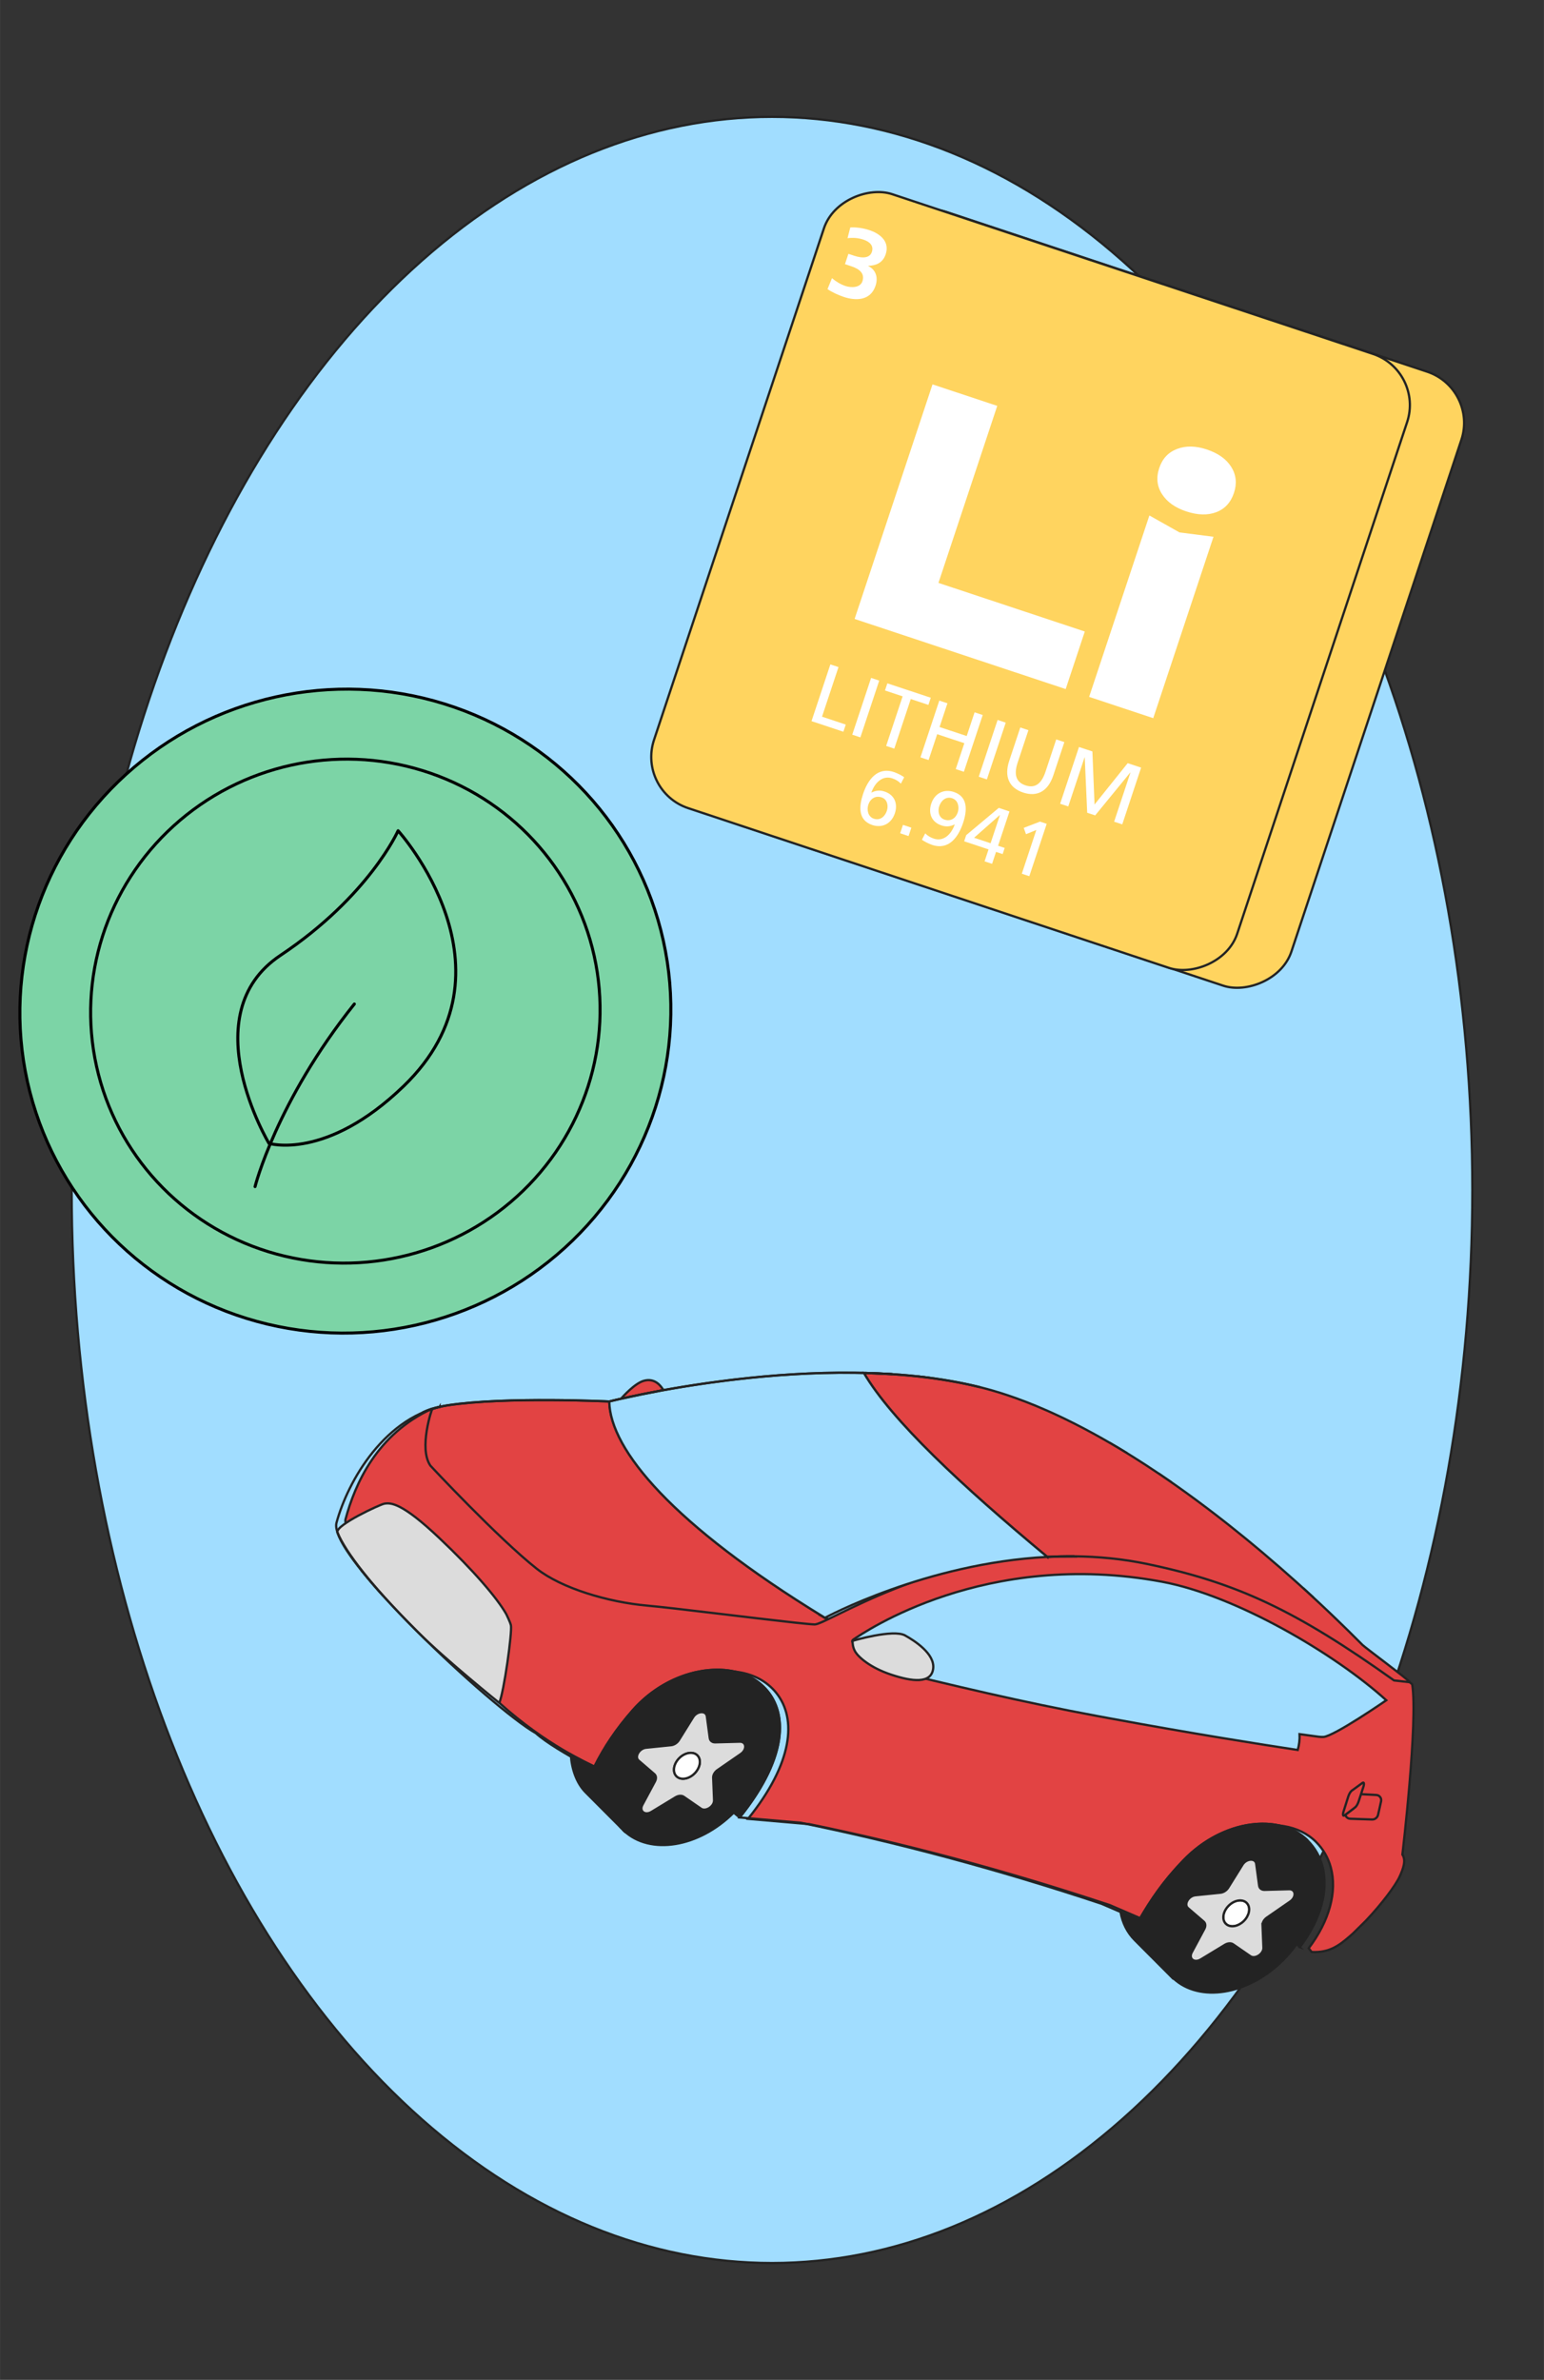<?xml version="1.0" encoding="UTF-8"?>
<svg xmlns="http://www.w3.org/2000/svg" width="17.992cm" height="27.728cm" viewBox="0 0 510 786">
  <rect x="0" y="0" width="510" height="786" fill="#333333" stroke="none"/>
  <g style="isolation:isolate;">
    <g id="Calque_1">
      <ellipse cx="255" cy="393" rx="231.343" ry="354.408" style="fill:#a1ddff; stroke:#232323; stroke-miterlimit:10; stroke-width:.75px;"></ellipse>
      <g style="mix-blend-mode:multiply; opacity:.9;">
        <path d="m205.903,604.447l.182.18.002-.004c-.06-.058-.124-.119-.184-.177Zm-.255-.256c.029.031.058.062.091.095.041.043.081.08.124.119l-.214-.213Zm-85.685-84.942c-.034-.006-.068-.011-.103-.017,1.978,2.45,4.217,5.051,6.639,7.73-2.459-2.738-4.642-5.32-6.537-7.713Z" style="fill:#fff; stroke:#232323; stroke-miterlimit:10; stroke-width:.75px;"></path>
      </g>
      <path d="m273.827,535.188c-.28.298-4.295,2.952-8.291,2.852-3.883-.1-87.591,4.088-93.899-17.123-.004-.002-53.332-29.97-32.128-54.358,1.815-.793,3.709-1.437,5.678-1.906l.002-.004c.864-.204,1.742-.375,2.633-.512,19.137-2.929,53.419-1.272,53.419-1.272.291,16.051,21.191,40.753,70.492,70.973.195.117,1.897,1.226,2.093,1.349Z" style="fill:#e24343; stroke:#232323; stroke-miterlimit:10; stroke-width:.75px;"></path>
      <path d="m119.962,519.249c-4.298-5.412-7.142-9.851-8.445-12.998,1.125,3.251,4.149,7.784,8.342,12.981,1.978,2.45,4.217,5.051,6.639,7.73-2.459-2.738-4.642-5.32-6.537-7.713Zm310.506,5.28c1.118,1.018,2.226,2.03,3.318,3.038-1.092-1.008-2.197-2.023-3.318-3.038Zm-47.683-37.818c1.38.931,2.758,1.874,4.133,2.83-1.369-.957-2.751-1.902-4.133-2.83Zm-28.002,27.289c-2.982-.028-5.935.04-8.854.194.019.016.042.033.061.049,2.545-.173,5.468-.189,8.847-.198-.019-.016-.035-.029-.054-.045Zm11.669-37.546c1.973,1.147,3.945,2.327,5.911,3.535-1.963-1.212-3.936-2.392-5.911-3.535Zm-161.319-14.503c-1.537.344-2.646.607-3.276.763,1.078-.249,2.162-.493,3.249-.732,4.266-.95,8.595-1.845,13.01-2.671-5.61,1.026-10.064,1.975-12.982,2.64Zm66.603,71.888c.195.117.393.237.589.36.027-.031.041-.047.041-.047l-.63-.313Zm31.472-79.253c1.292.143,2.578.296,3.861.462-1.281-.17-2.571-.325-3.861-.462Zm-9.219-.787c-.879-.054-1.762-.101-2.645-.148-.439-.02-.882-.041-1.321-.061s-.878-.039-1.319-.055-.882-.032-1.323-.048l-.943-.025c-.227-.005-.456-.015-.685-.017l9.013.405c-.259-.014-.52-.034-.777-.051Zm162.168,139.574c.225-1.029-.522-2.015-1.574-2.07l-5.059-.274-.264.804,4.358.14,1.949,4.047.59-2.647Zm-7.083,4.607l-2.067-.531.118-1.71-2.781,2.096c.171.718.805,1.283,1.597,1.31l3.336.121-.203-1.286Z" style="fill:#fff; stroke:#232323; stroke-miterlimit:10; stroke-width:.75px;"></path>
      <path d="m451.273,634.252c5.084-5.384,9.692-11.486,11.048-14.468,1.187-2.616,2.193-5.36.912-7.279,0,0,5.202-43.987,3.241-56.238l-4.233-3.542c-32.398-23.069-50.458-30.901-80.17-37.573-9.203-2.066-28.149-2.487-28.13-2.471-46.37.226-80.861,23.913-84.857,23.813-3.883-.1-30.117-3.406-45.827-5.203-.126-.017-.255-.03-.377-.045-3.848-.436-7.036-.781-9.063-.96-12.9-1.131-28.368-5.73-36.55-12.204l-.007-.004c-12.716-10.062-34.965-33.837-35.101-34.032-3.944-5.7.491-18.749.667-18.849-18.324,8.389-25.552,24.844-28.716,36.619-.217.813.513,2.948.919,4.192-.512-2.446,10.525-8.122,11.979-8.43,2.274-.475,6.069-.206,18.238,11.303,11.242,10.63,18.305,18.375,21.301,23.685l.004.002c.781,1.381,1.287,2.599,1.522,3.659.479,2.163-3.172,25.531-3.057,26.253,15.42,13.92,29.331,19.869,30.896,20.747l3.276.898c3.318-6.67,7.148-12.659,12.545-18.795,4.504-5.12,9.944-8.778,15.527-10.964l.008-.005c1.103-.431,2.196-.802,3.298-1.117,1.087-.314,2.174-.571,3.251-.768l.004.002.006-.001c.985-.194,1.954-.328,2.922-.419,1.135-.112,2.255-.158,3.356-.14l.004.002c.08-.001.151-.002.229.001,5.18.114,9.899,1.622,13.429,4.52,1.005.826,1.911,1.74,2.703,2.738,6.729,8.458,5.524,22.976-9.386,41.528l20.227,1.752c31.335,6.407,64.287,15.11,99.295,26.745l6.294,2.711,6.147,2.649c3.87-6.683,7.75-12.362,13.588-18.595.366-.389.737-.779,1.116-1.174,1.577-1.63,3.237-3.094,4.956-4.393,5.435-4.111,11.441-6.55,17.147-7.337,2.424-.337,4.791-.374,7.044-.116.414.047.825.107,1.232.174l.004.002c4.142.691,7.814,2.428,10.58,5.203,2.398,2.407,4.004,5.256,4.856,8.386,2.183,8.011-.459,17.731-7.292,26.728l.989,1.248c5.798.261,8.926-2.007,12.693-5.287.313-.274.633-.558.951-.848l4.365-4.304Z" style="fill:#e24343; stroke:#232323; stroke-miterlimit:10; stroke-width:.75px;"></path>
      <path d="m219.122,459.126c-.121.023-.237.045-.357.065-.221.041-.436.081-.651.12-4.415.826-8.744,1.721-13.01,2.671.01-.008.016-.019.027-.031.704-.803,4.533-5.056,7.494-5.908,3.615-1.041,5.658,1.597,6.497,3.082Z" style="fill:#e24343; stroke:#232323; stroke-miterlimit:10; stroke-width:.75px;"></path>
      <path d="m410.873,634.44c-1.76,1.759-4.18,2.243-5.637,1.202-.12-.084-.233-.182-.337-.284-1.392-1.397-.975-4.069.934-5.972,1.905-1.904,4.583-2.315,5.974-.918.105.103.198.218.281.341,1.039,1.455.55,3.871-1.215,5.631Z" style="fill:#fff; stroke:#232323; stroke-miterlimit:10; stroke-width:.75px;"></path>
      <path d="m244.312,600.25l-1.957-1.603c11.504-11.496,14.137-27.572,6.021-36.204-.109-.119-.224-.237-.337-.35-2.154-2.162-4.812-3.617-7.772-4.397-3.894-1.021-8.31-.875-12.778.375-3.084.861-6.196,2.249-9.179,4.134l-.002.004c-2.396,1.512-4.71,3.353-6.863,5.499-4.839,4.823-8.109,10.455-9.674,16.009l-.002.004c-1.252,4.431-1.419,8.811-.427,12.689.727,2.852,2.081,5.433,4.088,7.557l-11.949-11.978c-3.114-3.122-4.666-7.931-4.928-12.527,1.539.891,3.312,1.741,4.877,2.62l2.869,1.406c3.318-6.67,7.268-12.479,12.665-18.615,4.504-5.12,9.944-8.778,15.527-10.964l.008-.005c1.103-.431,2.196-.802,3.298-1.117,1.087-.314,2.174-.571,3.251-.768l.004.002.006-.001c.985-.194,1.954-.328,2.922-.419,1.135-.112,2.255-.158,3.356-.14l.004.002c.08-.001.151-.002.229.001,5.18.114,9.899,1.622,13.429,4.52,1.005.826,1.911,1.74,2.703,2.738,6.729,8.458,5.524,22.976-9.386,41.528Z" style="fill:#232323; stroke:#232323; stroke-miterlimit:10; stroke-width:.75px;"></path>
      <path d="m206.086,604.624l-.002.004-.182-.18c.06.058.124.119.184.177Z" style="fill:#fff; stroke:#232323; stroke-miterlimit:10; stroke-width:.75px;"></path>
      <path d="m429.359,643.098l-1.032-1.079c.648-.924,1.25-1.866,1.799-2.815,5.842-10.088,6.03-21.343-.32-28.066l-.017-.019c-.094-.097-.188-.203-.285-.301-.129-.126-.257-.252-.392-.377-.005-.008-.012-.012-.019-.016-2.107-1.976-4.665-3.312-7.486-4.04-3.892-.992-8.293-.823-12.747.435-3.586,1.015-7.201,2.737-10.616,5.132-1.791,1.253-3.52,2.691-5.16,4.308-.06.055-.118.115-.174.171-4.81,4.797-8.075,10.395-9.651,15.92-1.283,4.493-1.452,8.933-.434,12.854.768,2.969,2.216,5.637,4.377,7.804.105.103.209.206.316.305l-.078.077-12.604-12.638c-2.518-2.523-4.071-5.731-4.709-9.296l6.147,2.649c3.87-6.683,7.75-12.362,13.588-18.595.366-.389.737-.779,1.116-1.174,1.577-1.63,3.237-3.094,4.956-4.393,5.435-4.111,11.441-6.55,17.147-7.337,2.424-.337,4.791-.374,7.044-.116.414.047.825.107,1.232.174l.004.002c4.142.691,7.814,2.428,10.58,5.203,2.398,2.407,4.004,5.256,4.856,8.386,2.183,8.011-.605,17.844-7.439,26.841Z" style="fill:#232323; stroke:#232323; stroke-miterlimit:10; stroke-width:.75px;"></path>
      <path d="m429.789,611.118l-.677-.678c.134.125.263.251.392.377.098.099.191.205.285.301Z" style="fill:#fff; stroke:#232323; stroke-miterlimit:10; stroke-width:.75px;"></path>
      <path d="m429.504,610.817c-.129-.126-.257-.252-.392-.377l.677.678c-.094-.097-.188-.203-.285-.301Zm-1.207,31.245c.014-.016.022-.03.03-.044" style="fill:#fff; stroke:#232323; stroke-miterlimit:10; stroke-width:.75px;"></path>
      <path d="m428.327,642.018c.648-.924,1.25-1.866,1.799-2.815,5.842-10.088,6.03-21.343-.32-28.066l-.017-.019-.677-.678c-.005-.008-.012-.012-.019-.016-2.107-1.976-4.665-3.312-7.486-4.04-3.892-.992-8.293-.823-12.747.435-3.586,1.015-7.201,2.737-10.616,5.132-1.791,1.253-3.52,2.691-5.16,4.308-.06.055-.118.115-.174.171-4.81,4.797-8.075,10.395-9.651,15.92-1.283,4.493-1.452,8.933-.434,12.854.768,2.969,2.216,5.637,4.377,7.804.105.103.209.206.316.305,8.609,8.185,24.738,5.589,36.278-5.92,1.695-1.688,3.199-3.482,4.501-5.333m-3.924-4.3c-.037.063-.075.121-.109.181-1.185,1.932-2.645,3.798-4.38,5.529-8.58,8.554-20.557,10.51-27.003,4.497-.11-.101-.215-.204-.32-.307-.612-.612-1.147-1.284-1.611-1.998-4.322-6.707-2.006-17.448,5.873-25.31.93-.925,1.901-1.775,2.899-2.544.86-.666,1.743-1.276,2.644-1.819,6.841-4.165,14.497-4.827,19.719-1.479.737.469,1.431,1.021,2.06,1.653.105.103.207.209.304.317,4.746,5.118,4.493,13.689-.077,21.281Z" style="fill:#232323; stroke:#232323; stroke-miterlimit:10; stroke-width:.75px;"></path>
      <path d="m424.45,616.482c-.097-.108-.2-.214-.304-.317-.629-.632-1.323-1.184-2.06-1.653-5.222-3.348-12.878-2.686-19.719,1.479-.901.543-1.784,1.153-2.644,1.819-.999.768-1.969,1.618-2.899,2.544-7.879,7.862-10.196,18.603-5.873,25.31.464.714.999,1.386,1.611,1.998.105.103.209.206.32.307,6.446,6.013,18.422,4.057,27.003-4.497,1.734-1.731,3.195-3.597,4.38-5.529.035-.06.073-.117.109-.181,4.57-7.592,4.823-16.163.077-21.281Zm-7.412,19.337l.295,7.448c.084,2.043-2.762,3.886-4.327,2.806l-5.709-3.94c-.681-.469-1.744-.4-2.687.175l-7.936,4.816c-1.194.725-2.329.594-2.922-.026-.407-.423-.56-1.075-.304-1.832.048-.155.119-.311.204-.473l4.149-7.732c.497-.923.413-1.872-.207-2.405l-5.2-4.471c-1.424-1.228.19-4.014,2.458-4.245l8.277-.842c.987-.1,1.998-.753,2.562-1.66l1.576-2.536.698-1.116,2.444-3.929c1.297-2.078,4.28-2.27,4.542-.293l.967,7.218c.077.589.439,1.033.97,1.242.24.097.517.144.818.136l1.593-.044,6.524-.173c2.228-.056,2.456,2.614.349,4.064l-6.562,4.533-.437.301-.68.47c-.914.63-1.488,1.621-1.453,2.509Z" style="fill:#232323; stroke:#232323; stroke-miterlimit:10; stroke-width:.75px;"></path>
      <path d="m417.038,635.819c-.035-.888.539-1.879,1.453-2.509l.68-.47.437-.301,6.562-4.533c2.107-1.45,1.879-4.12-.349-4.064l-6.524.173-1.593.044c-.301.009-.578-.039-.818-.136-.531-.209-.893-.653-.97-1.242l-.967-7.218c-.263-1.977-3.245-1.785-4.542.293l-2.444,3.929-.698,1.116-1.576,2.536c-.563.908-1.575,1.561-2.562,1.66l-8.277.842c-2.268.23-3.882,3.017-2.458,4.245l5.2,4.471c.62.533.704,1.482.207,2.405l-4.149,7.732c-.085.162-.156.318-.204.473-.256.758-.103,1.409.304,1.832.593.62,1.728.752,2.922.026l7.936-4.816c.943-.575,2.006-.645,2.687-.175l5.709,3.94c1.566,1.08,4.411-.763,4.327-2.806l-.295-7.448Zm-6.165-1.379c-1.76,1.759-4.18,2.243-5.637,1.202-.12-.084-.233-.182-.337-.284-1.392-1.397-.975-4.069.934-5.972,1.905-1.904,4.583-2.315,5.974-.918.105.103.198.218.281.341,1.039,1.455.55,3.871-1.215,5.631Z" style="fill:#dcdcdc; stroke:#232323; stroke-miterlimit:10; stroke-width:.75px;"></path>
      <path d="m205.647,604.191c.029.031.058.062.091.095.041.043.081.08.124.119l-.214-.213Z" style="fill:#fff; stroke:#232323; stroke-miterlimit:10; stroke-width:.75px;"></path>
      <path d="m248.376,562.443c-.109-.119-.224-.237-.337-.35-2.154-2.162-4.812-3.617-7.772-4.397-3.894-1.021-8.31-.875-12.778.375-3.084.861-6.196,2.249-9.179,4.134l-.002.004c-2.396,1.512-4.71,3.353-6.863,5.499-4.839,4.823-8.109,10.455-9.674,16.009l-.002.004c-1.252,4.431-1.419,8.811-.427,12.689.727,2.852,2.081,5.433,4.088,7.557.043.048.084.091.127.13.03.036.062.064.091.095l.214.213c.014.017.026.029.041.043.06.058.124.119.184.177,8.615,8.142,24.719,5.54,36.245-5.953.01-.008.014-.016.023-.024,11.504-11.496,14.137-27.572,6.021-36.204Zm-9.961,32.304c-.124.125-.252.248-.374.37-8.537,8.227-20.23,10.051-26.591,4.158-.121-.107-.237-.222-.354-.336-.62-.622-1.163-1.298-1.626-2.021-3.803-5.928-2.435-14.989,3.365-22.436.766-.983,1.605-1.937,2.524-2.851,7.895-7.872,18.669-10.158,25.359-5.782.7.452,1.359.984,1.96,1.59.117.115.229.236.338.356,5.958,6.476,3.963,18.412-4.6,26.952Z" style="fill:#232323; stroke:#232323; stroke-miterlimit:10; stroke-width:.75px;"></path>
      <path d="m243.015,567.794c-.109-.119-.222-.241-.338-.356-.601-.606-1.26-1.138-1.96-1.59-6.69-4.376-17.464-2.09-25.359,5.782-.918.913-1.757,1.868-2.524,2.851-5.8,7.447-7.167,16.509-3.365,22.436.463.723,1.006,1.399,1.626,2.021.117.114.233.229.354.336,6.361,5.893,18.054,4.069,26.591-4.158.122-.122.25-.245.374-.37,8.563-8.54,10.558-20.476,4.6-26.952Zm-7.444,19.304l.247,6.201.049,1.244c.082,2.046-2.762,3.886-4.327,2.805l-5.709-3.94c-.681-.469-1.744-.4-2.69.173l-7.933,4.818c-1.168.712-2.287.595-2.889.006-.438-.427-.608-1.098-.334-1.887.053-.148.117-.299.201-.452l4.149-7.732c.493-.925.413-1.872-.207-2.405l-5.2-4.471c-1.424-1.228.19-4.014,2.458-4.245l2.479-.254,5.798-.589c.987-.1,1.995-.755,2.559-1.657l4.72-7.584c1.292-2.077,4.278-2.266,4.543-.293l.964,7.216c.083.611.464,1.062,1.023,1.263.228.085.485.126.768.116l1.682-.044,6.432-.169c2.227-.062,2.458,2.61.351,4.06l-7.679,5.303c-.916.633-1.49,1.624-1.455,2.512Z" style="fill:#232323; stroke:#232323; stroke-miterlimit:10; stroke-width:.75px;"></path>
      <path d="m235.818,593.3l-.247-6.201c-.035-.888.539-1.879,1.455-2.512l7.679-5.303c2.107-1.45,1.876-4.122-.351-4.06l-6.432.169-1.682.044c-.283.01-.54-.031-.768-.116-.559-.202-.941-.653-1.023-1.263l-.964-7.216c-.265-1.974-3.251-1.784-4.543.293l-4.72,7.584c-.565.902-1.573,1.557-2.559,1.657l-5.798.589-2.479.254c-2.268.23-3.882,3.017-2.458,4.245l5.2,4.471c.62.533.701,1.48.207,2.405l-4.149,7.732c-.084.153-.148.304-.201.452-.274.789-.104,1.46.334,1.887.602.588,1.721.706,2.889-.006l7.933-4.818c.947-.573,2.01-.643,2.69-.173l5.709,3.94c1.566,1.08,4.409-.759,4.327-2.805l-.049-1.244Zm-6.41-7.583c-.459.461-.966.834-1.489,1.113-1.454.786-3.034.856-4.108.117-.134-.092-.263-.194-.377-.312-.922-.928-1.051-2.415-.474-3.864.291-.737.761-1.469,1.405-2.11,1.909-1.902,4.586-2.313,5.978-.916.115.118.22.245.31.381,1.004,1.459.506,3.85-1.243,5.591Z" style="fill:#dcdcdc; stroke:#232323; stroke-miterlimit:10; stroke-width:.75px;"></path>
      <path d="m229.409,585.717c-.459.461-.966.834-1.489,1.113-1.454.786-3.034.856-4.108.117-.134-.092-.263-.194-.377-.312-.922-.928-1.051-2.415-.474-3.864.291-.737.761-1.469,1.405-2.11,1.909-1.902,4.586-2.313,5.978-.916.115.118.22.245.31.381,1.004,1.459.506,3.85-1.243,5.591Z" style="fill:#fff; stroke:#232323; stroke-miterlimit:10; stroke-width:.75px;"></path>
      <path d="m465.742,555.589l-5.283-.601c-32.398-23.069-51.755-32.237-81.565-38.459-8.096-1.69-16.2-2.451-24.112-2.529-2.982-.028-5.935.04-8.854.194-28.411-23.618-51.472-45.164-60.592-60.764l.33.013.084.002,9.013.405.036.002c1.489.102,2.978.214,4.463.347.438.038.879.078,1.315.119.32.031.635.063.951.091.559.056,1.119.118,1.676.177,1.292.143,2.578.296,3.861.462.456.063.909.123,1.362.184.868.122,1.733.248,2.593.385.031.004.056.009.083.011,1.265.198,2.527.408,3.78.636.018.001.038.008.056.009.806.148,1.606.297,2.406.455.882.178,1.763.359,2.642.55.607.135,1.213.271,1.816.413.642.147,1.277.298,1.913.456,3.023.751,6.079,1.648,9.156,2.679.875.296,1.752.597,2.626.911,2.211.792,4.427,1.649,6.656,2.564,1.325.547,2.655,1.12,3.985,1.707.445.196.887.396,1.333.598.007.004.014.008.023.009.883.403,1.768.812,2.652,1.231.446.211.895.424,1.342.641,1.159.559,2.319,1.132,3.48,1.72.141.072.282.145.427.219,1.874.954,3.745,1.943,5.62,2.968.456.25.915.502,1.373.757.561.311,1.124.627,1.687.944.176.102.357.202.533.304.615.347,1.227.701,1.842,1.057,1.973,1.147,3.945,2.327,5.911,3.535.679.416,1.359.838,2.036,1.264.012.012.026.02.042.024,2.794,1.754,5.577,3.568,8.345,5.433,1.38.931,2.758,1.874,4.133,2.83.457.321.914.642,1.373.959,2.279,1.606,4.548,3.239,6.793,4.896,1.124.829,2.241,1.664,3.354,2.505,2.061,1.555,4.098,3.124,6.115,4.705.715.564,1.426,1.126,2.134,1.686,1.629,1.295,3.245,2.597,4.84,3.901,1.065.875,2.127,1.748,3.177,2.624.841.703,1.679,1.404,2.511,2.106,3.631,3.064,7.171,6.147,10.598,9.215.008.01.016.014.023.018.507.453,1.009.908,1.512,1.359.376.34.748.677,1.12,1.015,1.118,1.018,2.226,2.03,3.318,3.038.005.008.008.01.016.014.747.695,1.492,1.385,2.231,2.071.05.052.101.101.155.146,1.034.969,2.052,1.934,3.061,2.889.187.179.375.358.562.537.638.609,1.268,1.213,1.893,1.819,2.549,2.452,5.003,4.868,7.349,7.226.005.008.012.012.019.016.313.318.625.63.935.945.928.941,14.349,10.825,15.736,12.36Z" style="fill:#e24343; stroke:#232323; stroke-miterlimit:10; stroke-width:.75px;"></path>
      <path d="m294.764,453.85l-9.013-.405c.229.001.458.012.685.017l.943.025c.441.016.882.032,1.323.048s.88.036,1.319.055.882.041,1.321.061c.883.047,1.766.094,2.645.148.257.018.518.037.777.051Z" style="fill:#fff; stroke:#232323; stroke-miterlimit:10; stroke-width:.75px;"></path>
      <path d="m272.364,534.153s-.014.016-.041.047c-.196-.123-.394-.242-.589-.36l.63.313Z" style="fill:#fff; stroke:#232323; stroke-miterlimit:10; stroke-width:.75px;"></path>
      <path d="m354.836,514.045c-3.379.009-6.302.025-8.847.198-.019-.016-.042-.033-.061-.049,2.918-.154,5.872-.222,8.854-.194.019.016.035.029.054.045Z" style="fill:#fff; stroke:#232323; stroke-miterlimit:10; stroke-width:.75px;"></path>
      <path d="m272.364,534.153s-.014.016-.041.047c-.196-.123-.394-.242-.589-.36l.63.313Z" style="fill:#fff; stroke:#232323; stroke-miterlimit:10; stroke-width:.75px;"></path>
      <path d="m111.517,506.251c-.013-.026-.02-.054-.033-.08-.012-.035-.025-.071-.035-.11.02.063.043.128.068.19Z" style="fill:#fff; stroke:#232323; stroke-miterlimit:10; stroke-width:.75px;"></path>
      <path d="m457.91,561.545s-17.304,11.943-20.788,12.117c-1.015.051-2.166-.157-3.476-.333-1.456-.191-2.916-.394-4.379-.598.085,1.781-.137,3.543-.605,5.233-12.068-1.823-34.618-5.389-61.886-10.416-1.475-.272-2.963-.547-4.467-.827-25.16-4.698-45.877-9.647-73.999-16.506-.687-.168-4.64-4.63-5.305-4.616.653-2.747-1.617-2.617-1.485-3.615.024-.182.124-.343.276-.446,3.643-2.469,43.663-29.987,102.028-19.142,24.488,4.553,57.21,23.839,74.085,39.149Z" style="fill:#a1ddff; stroke:#232323; stroke-miterlimit:10; stroke-width:.75px;"></path>
      <path d="m164.906,562.417s-17.556-14.095-26.962-23.473c-.177-.173-.348-.347-.523-.523-.989-.99-1.958-1.974-2.903-2.943-.245-.25-.486-.497-.724-.743-.241-.248-.479-.493-.717-.739-.38-.389-.751-.777-1.121-1.16-.227-.24-.457-.476-.68-.713-.326-.344-.649-.686-.972-1.027-.649-.686-1.282-1.367-1.898-2.038-.479-.517-.95-1.033-1.41-1.544-.165-.185-.332-.366-.497-.551-2.459-2.738-4.642-5.32-6.537-7.713-4.298-5.412-7.142-9.851-8.445-12.998-.025-.062-.049-.127-.068-.19.002-.004.001-.009-.004-.017-.512-2.446,13.95-9.1,15.405-9.407,2.274-.475,6.069-.206,18.238,11.303,11.242,10.63,19.146,19.85,22.142,25.161,0,0,1.29,2.601,1.526,3.661.479,2.163-2.294,22.183-3.85,25.655Z" style="fill:#dcdcdc; stroke:#232323; stroke-miterlimit:10; stroke-width:.75px;"></path>
      <path d="m345.929,514.194c-40.156,2.093-73.425,20.115-73.425,20.115-.06-.035-.77-.469-.77-.469-49.301-30.22-70.201-54.922-70.492-70.973,0,0,.17-.042.482-.12.042-.008.087-.02.131-.032,1.078-.249,2.162-.493,3.249-.732,4.266-.95,8.595-1.845,13.01-2.671.215-.04.431-.079.651-.12.119-.02.235-.042.357-.065.099-.018.202-.033.304-.054.848-.152,1.716-.306,2.608-.46.279-.045.563-.097.847-.143.235-.042.474-.082.719-.123.518-.085,1.044-.174,1.575-.265.926-.149,1.874-.304,2.844-.455.029-.002.055-.006.083-.013,1.264-.197,2.56-.394,3.887-.588.338-.048.681-.098,1.024-.148.516-.072,1.037-.146,1.564-.221,1.917-.264,3.895-.527,5.922-.779.929-.114,1.871-.225,2.826-.334,11.798-1.365,25.149-2.323,38.778-2.168,1.076.013,2.15.03,3.23.054l.004.002c9.12,15.599,32.181,37.146,60.592,60.764Z" style="fill:#a1ddff; stroke:#232323; stroke-miterlimit:10; stroke-width:.75px;"></path>
      <path d="m281.623,541.911s13.387-3.961,17.323-1.781c3.063,1.696,9.97,6.073,9.285,11.032-.685,4.959-6.879,4.256-13.909,1.906-7.031-2.35-10.755-5.817-11.804-7.521-1.049-1.703-.895-3.636-.895-3.636Z" style="fill:#dcdcdc;"></path>
      <path d="m281.623,541.911s13.387-3.961,17.323-1.781c3.063,1.696,9.97,6.073,9.285,11.032-.685,4.959-6.879,4.256-13.909,1.906-7.031-2.35-10.755-5.817-11.804-7.521-1.049-1.703-.895-3.636-.895-3.636Z" style="fill:none; stroke:#232323; stroke-miterlimit:10; stroke-width:.75px;"></path>
      <path d="m145.19,464.65l-.002.004c-1.97.469-3.863,1.113-5.678,1.906,1.559-.894,4.112-1.696,5.68-1.909Z" style="fill:#fff; stroke:#232323; stroke-miterlimit:10; stroke-width:.75px;"></path>
      <path d="m323.719,458.148c-52.654-13.065-122.477,4.719-122.477,4.719,0,0-34.283-1.658-53.42,1.269-20.503,3.137-32.989,25.062-36.683,38.805-2.859,10.633,51.453,61.29,65.848,69.474,3.615,3.235,9.966,6.875,16.153,10.355l3.277.899c3.317-6.673,7.147-12.66,12.546-18.798,12.442-14.142,32.029-17.102,42.03-8.888,9.527,7.824,9.986,23.53-6.684,44.266l20.229,1.752c31.336,6.407,64.286,15.109,99.296,26.746l12.442,5.36c4.112-7.1,8.23-13.068,14.703-19.769,13.059-13.519,31.886-15.567,40.962-6.466" style="fill:none; stroke:#232323; stroke-miterlimit:10; stroke-width:.75px;"></path>
      <path d="m449.562,592.553l5.059.274c1.053.057,1.802,1.046,1.573,2.075l-.589,2.643-.416,1.842c-.208.923-1.044,1.568-1.989,1.535l-3.885-.132-3.336-.121c-.792-.027-1.426-.591-1.597-1.31l2.781-2.096" style="fill:#e24343; stroke:#232323; stroke-miterlimit:10; stroke-width:.75px;"></path>
      <path d="m447.628,596.913l-.465.35-2.781,2.096-.277.21c-.492.372-.643-.227-.319-1.264l1.541-4.898c.263-.852.767-1.705,1.167-1.999l3.564-2.581c.493-.357.629.275.286,1.329l-.782,2.395-.264.804-.531,1.63c-.269.82-.748,1.631-1.139,1.926Z" style="fill:#e24343; stroke:#232323; stroke-miterlimit:10; stroke-width:.75px;"></path>
      <rect x="251.485" y="96.274" width="213.679" height="202.994" rx="17.826" ry="17.826" transform="translate(57.675 475.476) rotate(-71.624)" style="fill:#ffd45f; stroke:#232323; stroke-miterlimit:10; stroke-width:.75px;"></rect>
      <rect x="233.569" y="90.4" width="213.679" height="202.994" rx="17.826" ry="17.826" transform="translate(50.982 454.451) rotate(-71.624)" style="fill:#ffd45f; stroke:#232323; stroke-miterlimit:10; stroke-width:.75px;"></rect>
      <path d="m274.28,219.425l2.685.892-5.442,16.381,7.842,2.605-.785,2.365-10.527-3.497,6.227-18.746Z" style="fill:#fff; stroke-width:0px;"></path>
      <path d="m287.734,223.894l2.685.892-6.227,18.746-2.685-.892,6.227-18.746Z" style="fill:#fff; stroke-width:0px;"></path>
      <path d="m298.148,229.977l-5.828-1.936.785-2.362,14.342,4.764-.785,2.362-5.826-1.936-5.442,16.383-2.687-.893,5.442-16.383Z" style="fill:#fff; stroke-width:0px;"></path>
      <path d="m310.264,231.379l2.687.893-2.605,7.841,8.969,2.98,2.605-7.841,2.685.892-6.227,18.746-2.685-.892,2.837-8.54-8.969-2.98-2.837,8.54-2.687-.893,6.227-18.746Z" style="fill:#fff; stroke-width:0px;"></path>
      <path d="m329.52,237.775l2.685.892-6.227,18.746-2.685-.892,6.227-18.746Z" style="fill:#fff; stroke-width:0px;"></path>
      <path d="m347.922,256.085c-1.748,5.263-5.344,7.2-9.964,5.666-4.62-1.535-6.342-5.238-4.593-10.502l3.649-10.985,2.685.892-3.533,10.636c-1.196,3.599-.888,6.443,2.578,7.594,3.464,1.151,5.412-.944,6.608-4.543l3.533-10.636,2.687.893-3.649,10.985Z" style="fill:#fff; stroke-width:0px;"></path>
      <path d="m356.403,246.706l4.432,1.472.707,17.53,10.948-13.658,4.432,1.472-6.227,18.746-2.685-.892,5.389-16.222-.055-.018-11.593,14.161-2.633-.875-.814-18.283-.055-.018-5.389,16.222-2.685-.892,6.227-18.746Z" style="fill:#fff; stroke-width:0px;"></path>
      <path d="m297.574,258.808c-.735-.768-1.718-1.37-2.833-1.741-3.222-1.07-5.769,1.385-6.923,4.689l.058-.007c1.543-.753,2.879-.804,4.318-.326,3.345,1.111,4.422,4.081,3.393,7.177-1.186,3.569-4.306,4.925-7.451,3.88-4.832-1.605-4.374-6.294-3.065-10.234,1.555-4.682,4.721-9.079,10.196-7.26,1.19.395,2.859,1.252,3.387,1.732l-1.08,2.09Zm-6.378,4.539c-2.056-.683-3.732.465-4.374,2.397-.544,1.636-.193,3.979,1.839,4.654,2.082.692,3.665-.763,4.282-2.621.535-1.61.21-3.781-1.747-4.431Z" style="fill:#fff; stroke-width:0px;"></path>
      <path d="m298.254,272.432l2.776.922-.921,2.774-2.776-.922.921-2.774Z" style="fill:#fff; stroke-width:0px;"></path>
      <path d="m305.612,275.232c.736.766,1.718,1.368,2.832,1.738,3.222,1.07,5.77-1.383,6.922-4.688l-.056.008c-1.543.753-2.881.804-4.318.326-3.345-1.111-4.421-4.083-3.392-7.179,1.185-3.567,4.304-4.925,7.451-3.88,4.83,1.604,4.373,6.296,3.065,10.236-1.555,4.682-4.722,9.076-10.197,7.257-1.188-.395-2.857-1.251-3.386-1.729l1.08-2.09Zm6.376-4.54c2.058.684,3.731-.465,4.374-2.398.544-1.636.193-3.981-1.838-4.656-2.08-.691-3.665.765-4.283,2.623-.535,1.61-.21,3.781,1.747,4.431Z" style="fill:#fff; stroke-width:0px;"></path>
      <path d="m326.528,280.529l-8.053-2.675.675-2.032,10.749-9,3.542,1.177-3.761,11.322,2.181.724-.675,2.032-2.181-.724-1.309,3.94-2.477-.823,1.309-3.94Zm3.761-11.322l-.05-.017-8.487,7.496,5.451,1.811,3.086-9.29Z" style="fill:#fff; stroke-width:0px;"></path>
      <path d="m342.316,274.11l-3.409,1.399-.761-2.097,5.389-2.06,2.205.733-5.745,17.293-2.477-.823,4.798-14.445Z" style="fill:#fff; stroke-width:0px;"></path>
      <path d="m274.808,91.876c1.293,1.083,2.771,2.022,4.478,2.589,1.799.598,4.848.647,5.579-1.556.845-2.544-.892-4.05-3.654-4.968l-2.108-.7,1.133-3.412,1.985.659c2.915.968,5.127.635,5.755-1.255.722-2.173-.819-3.442-2.774-4.091-1.707-.567-3.483-.709-5.251-.47l.906-3.556c1.964-.105,4.175.182,6.409.924,2.669.887,6.826,3.3,5.291,7.922-.978,2.945-3.274,3.733-5.754,3.841l-.02.061c2.636,1.29,3.291,3.884,2.416,6.519-1.711,5.15-6.828,4.895-10.427,3.7-1.89-.628-3.981-1.596-5.438-2.597l1.474-3.609Z" style="fill:#fff; stroke-width:0px;"></path>
      <path d="m329.403,134.051l-22.579,67.966-6.447-12.694,57.946,19.248-6.314,19.007-69.722-23.16,25.734-77.469,21.381,7.102Z" style="fill:#fff; stroke-width:0px;"></path>
      <path d="m379.657,170.244l9.953,5.598,11.223,1.435-19.902,59.91-21.176-7.033,19.902-59.91Zm12.149-1.356c-3.65-1.212-6.307-3.107-7.972-5.687-1.668-2.58-1.975-5.454-.923-8.621,1.029-3.099,2.99-5.201,5.881-6.306,2.889-1.105,6.158-1.05,9.807.162,3.789,1.258,6.493,3.188,8.114,5.791,1.62,2.602,1.915,5.453.886,8.553-1.052,3.167-3.002,5.291-5.844,6.374-2.845,1.08-6.161.991-9.948-.267Z" style="fill:#fff; stroke-width:0px;"></path>
      <ellipse cx="114.07" cy="333.941" rx="107.575" ry="106.279" transform="translate(-69.594 32.617) rotate(-12.504)" style="fill:#7cd4a6; stroke:#000; stroke-linecap:round; stroke-linejoin:round;"></ellipse>
      <ellipse cx="114.07" cy="333.941" rx="84.192" ry="83.178" transform="translate(-69.594 32.617) rotate(-12.504)" style="fill:#7cd4a6; stroke:#000; stroke-linecap:round; stroke-linejoin:round;"></ellipse>
      <path d="m88.829,377.611s-25.497-42.537,3.801-62.087c29.298-19.549,38.862-41.16,38.862-41.16,0,0,41.601,45.932,1.838,84.342-25.633,24.76-44.501,18.905-44.501,18.905Z" style="fill:#7cd4a6; stroke:#000; stroke-linecap:round; stroke-linejoin:round;"></path>
      <path d="m84.242,391.894s7.032-28.074,32.799-60.304" style="fill:none; stroke:#000; stroke-linecap:round; stroke-linejoin:round;"></path>
    </g>
  </g>
</svg>

